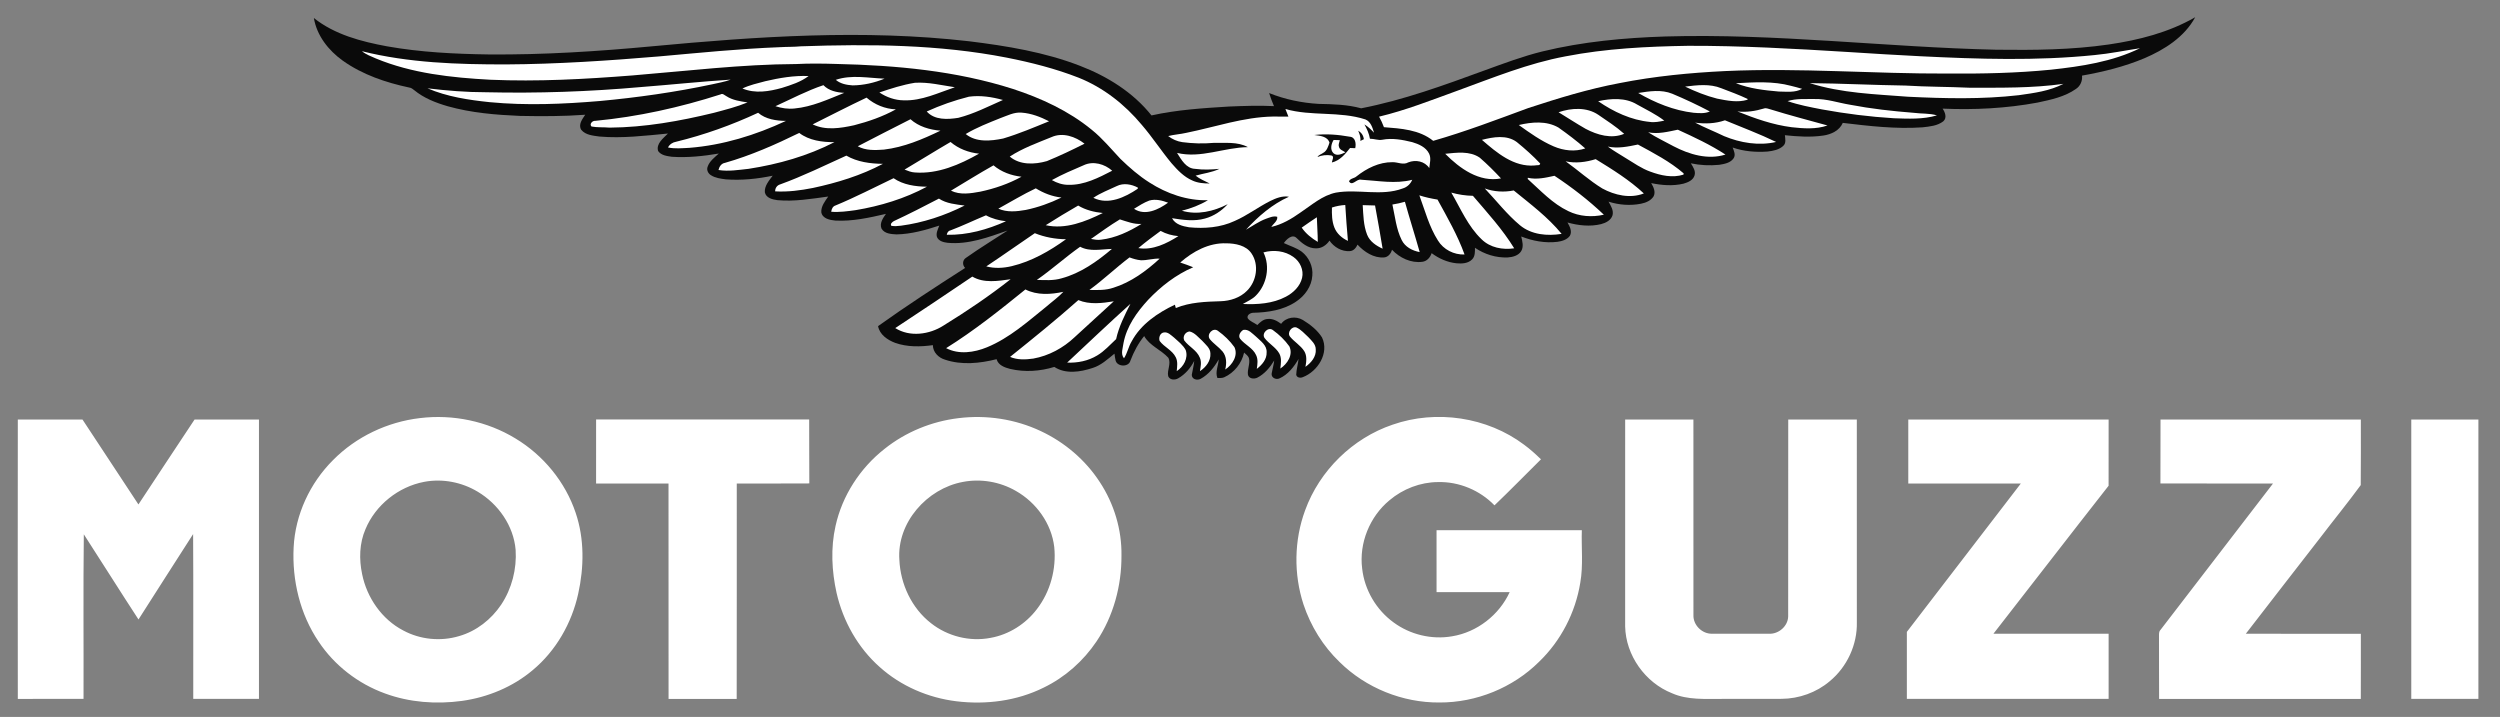 <svg width="272" height="78" viewBox="0 0 272 78" fill="none" xmlns="http://www.w3.org/2000/svg">
<rect x="0" y="0" width="272" height="78" fill="#808080" stroke="none"/>
<mask id="mask0_7697_4632" style="mask-type:alpha" maskUnits="userSpaceOnUse" x="0" y="0" width="272" height="78">
<path d="M0 0H271.467V77.573H0V0Z" fill="#FBFBFB"/>
</mask>
<g mask="url(#mask0_7697_4632)">
<path d="M238.836 1.875C237.674 4.029 235.491 5.408 233.291 6.346C231.127 7.255 228.831 7.817 226.524 8.227C226.585 8.79 226.348 9.359 225.867 9.673C224.64 10.543 223.125 10.852 221.679 11.162C218.28 11.793 214.803 11.97 211.354 11.819C211.625 12.213 211.858 12.813 211.436 13.195C210.794 13.694 209.943 13.766 209.163 13.854C206.266 14.055 203.368 13.714 200.495 13.37C200.131 14.218 199.225 14.628 198.357 14.751C196.978 14.951 195.575 14.856 194.196 14.711C194.231 15.094 194.352 15.561 194.027 15.861C193.571 16.304 192.903 16.419 192.297 16.489C191.023 16.576 189.722 16.476 188.513 16.05C188.652 16.413 188.867 16.866 188.61 17.23C188.267 17.728 187.607 17.842 187.05 17.932C186.021 18.032 184.974 17.986 183.963 17.769C184.2 18.156 184.509 18.59 184.371 19.07C184.223 19.607 183.649 19.847 183.159 19.984C182.008 20.258 180.797 20.161 179.648 19.921C179.899 20.34 180.155 20.864 179.919 21.349C179.63 21.826 179.078 22.057 178.552 22.162C177.379 22.397 176.145 22.305 175.009 21.939C175.255 22.388 175.575 22.87 175.447 23.41C175.289 23.958 174.721 24.25 174.205 24.383C172.998 24.681 171.724 24.537 170.541 24.206C170.789 24.631 171.073 25.172 170.803 25.654C170.492 26.084 169.946 26.239 169.447 26.311C168.111 26.473 166.751 26.216 165.508 25.73C165.631 26.244 165.795 26.821 165.512 27.315C165.205 27.814 164.579 27.975 164.03 28.011C162.773 28.061 161.508 27.666 160.476 26.959C160.473 27.386 160.5 27.867 160.185 28.203C159.752 28.668 159.057 28.703 158.466 28.646C157.478 28.546 156.551 28.129 155.761 27.543C155.612 28.001 155.26 28.419 154.756 28.482C153.521 28.654 152.284 28.055 151.449 27.173C151.339 27.577 151.041 27.972 150.593 28.008C149.464 28.098 148.431 27.409 147.697 26.616C147.544 26.959 147.276 27.298 146.868 27.32C145.986 27.393 145.137 26.887 144.647 26.178C144.321 26.672 143.78 27.044 143.167 27.021C142.322 27.029 141.646 26.458 141.077 25.904C140.601 25.416 139.967 26.038 139.684 26.445C140.335 26.762 141.054 26.952 141.64 27.393C142.418 28.001 142.875 29.003 142.781 29.99C142.708 31.154 141.969 32.186 141.011 32.816C139.647 33.741 137.956 33.992 136.341 34.03C136.047 34.041 135.642 34.267 135.747 34.614C135.985 34.983 136.46 35.094 136.792 35.365C137.098 35.06 137.446 34.732 137.907 34.706C138.457 34.634 138.962 34.917 139.388 35.232C139.927 34.5 140.978 34.357 141.747 34.812C142.549 35.302 143.327 35.91 143.834 36.713C144.645 38.4 143.382 40.405 141.756 41.03C141.493 41.152 141.088 41.099 141.029 40.772C141.045 40.193 141.227 39.631 141.281 39.056C140.788 39.91 140.139 40.749 139.218 41.164C138.843 41.357 138.278 41.095 138.358 40.63C138.438 40.159 138.581 39.7 138.635 39.223C138.176 39.977 137.59 40.687 136.789 41.093C136.441 41.261 135.88 41.215 135.778 40.775C135.687 40.159 136.05 39.554 135.877 38.943C135.779 38.692 135.541 38.541 135.357 38.361C135.101 39.526 134.283 40.556 133.19 41.049C132.956 41.152 132.697 41.117 132.454 41.129C132.19 40.47 132.562 39.781 132.593 39.106C132.123 39.951 131.491 40.749 130.628 41.217C130.254 41.417 129.671 41.276 129.665 40.784C129.75 40.279 129.889 39.782 129.931 39.271C129.534 40.042 128.948 40.729 128.186 41.164C127.835 41.367 127.272 41.357 127.1 40.932C126.949 40.264 127.459 39.557 127.11 38.92C126.318 38.055 125.08 37.615 124.485 36.565C123.837 37.362 123.355 38.28 122.99 39.237C122.81 39.959 121.583 39.93 121.382 39.242C121.317 38.991 121.289 38.732 121.254 38.478C120.513 39.076 119.799 39.754 118.865 40.039C117.542 40.473 115.945 40.732 114.71 39.921C113.162 40.399 111.483 40.51 109.903 40.138C109.307 39.987 108.609 39.737 108.429 39.079C106.604 39.537 104.623 39.745 102.809 39.129C102.1 38.917 101.506 38.323 101.495 37.552C100.128 37.741 98.694 37.769 97.381 37.299C96.559 36.987 95.701 36.404 95.535 35.482C98.624 33.275 101.807 31.201 105.004 29.154C104.675 28.817 104.712 28.274 105.13 28.031C106.59 26.992 108.13 26.067 109.628 25.082C107.534 25.814 105.365 26.628 103.101 26.418C102.661 26.362 102.132 26.241 101.943 25.79C101.807 25.36 102.053 24.937 102.195 24.544C100.691 25.031 99.142 25.473 97.55 25.503C96.969 25.471 96.237 25.436 95.91 24.874C95.668 24.294 96.069 23.726 96.39 23.269C94.589 23.684 92.753 24.098 90.891 23.998C90.299 23.947 89.478 23.789 89.358 23.092C89.322 22.439 89.761 21.893 90.112 21.383C88.282 21.628 86.433 21.951 84.581 21.777C84.043 21.705 83.338 21.54 83.214 20.917C83.163 20.216 83.677 19.648 84.066 19.117C82.397 19.465 80.684 19.642 78.98 19.515C78.419 19.441 77.828 19.372 77.344 19.058C77.049 18.876 76.861 18.505 76.981 18.165C77.185 17.541 77.739 17.132 78.206 16.706C76.522 16.987 74.811 17.172 73.102 17.058C72.571 16.981 71.937 16.909 71.604 16.433C71.36 15.628 72.178 15.037 72.671 14.528C70.199 14.763 67.709 15.07 65.224 14.856C64.535 14.756 63.719 14.705 63.244 14.129C62.884 13.56 63.358 12.956 63.671 12.485C61.305 12.658 58.934 12.659 56.564 12.61C53.923 12.499 51.264 12.278 48.711 11.559C47.407 11.182 46.107 10.672 45.053 9.8C44.9 9.672 44.737 9.552 44.533 9.527C41.977 8.981 39.427 8.125 37.285 6.592C35.736 5.484 34.469 3.874 34.149 1.962C36.422 3.771 39.313 4.522 42.122 5.042C45.769 5.69 49.48 5.87 53.178 5.924C59.119 5.973 65.056 5.59 70.969 5.036C82.417 3.962 93.987 3.169 105.448 4.491C109.536 4.997 113.646 5.668 117.503 7.161C120.476 8.305 123.285 10.047 125.282 12.558C128.05 11.945 130.89 11.764 133.712 11.591C135.343 11.525 136.976 11.466 138.608 11.546C138.406 11.083 138.236 10.608 138.081 10.126C139.793 10.814 141.623 11.194 143.463 11.303C145.016 11.334 146.587 11.37 148.094 11.784C152.706 10.889 157.133 9.265 161.532 7.656C163.605 6.904 165.673 6.123 167.819 5.595C172.191 4.531 176.694 4.115 181.182 3.969C193.211 3.615 205.184 5.139 217.198 5.411C221.284 5.462 225.388 5.428 229.44 4.839C232.7 4.362 235.964 3.531 238.836 1.875Z" fill="#0A0A0A"/>
<path d="M87.136 5.039C94.609 4.779 102.156 4.833 109.523 6.269C112.185 6.795 114.83 7.466 117.359 8.455C120.055 9.53 122.388 11.377 124.232 13.591C125.384 14.928 126.343 16.415 127.471 17.769C128.111 18.504 128.808 19.241 129.721 19.636C130.31 19.916 130.973 19.963 131.616 19.963C131.092 19.7 130.54 19.481 130.081 19.11C130.942 18.859 131.855 18.773 132.67 18.37C131.794 18.454 130.906 18.494 130.033 18.371C129.048 18.339 128.526 17.369 128.063 16.637C130.66 17.263 133.185 16.036 135.773 16.009C134.626 15.384 133.267 15.581 132.015 15.547C130.888 15.649 129.751 15.611 128.632 15.465C128.069 15.384 127.542 15.147 127.096 14.803C127.746 14.639 128.422 14.602 129.079 14.451C132.214 13.82 135.283 12.733 138.512 12.68C139.069 12.678 139.624 12.68 140.18 12.689C140.066 12.415 139.956 12.139 139.854 11.862C142.694 12.673 145.74 12.075 148.558 12.995C149.142 13.235 149.328 13.892 149.495 14.44C149.181 14.1 148.845 13.777 148.448 13.537C148.723 14.025 148.955 14.54 149.049 15.096C149.502 15.087 149.943 15.291 150.396 15.204C151.478 14.994 152.593 15.204 153.649 15.464C154.361 15.676 155.133 16.006 155.482 16.707C155.731 17.204 155.558 17.766 155.504 18.287C155.001 17.534 154.027 17.349 153.216 17.668C152.665 17.988 152.078 17.626 151.497 17.646C150.05 17.632 148.692 18.313 147.584 19.193C147.338 19.418 146.919 19.392 146.771 19.726C147.111 20.324 147.612 19.415 148.096 19.552C149.943 19.661 151.82 20.037 153.65 19.561C153.466 20.015 153.09 20.363 152.621 20.503C150.28 21.382 147.749 20.529 145.344 20.957C143.861 21.263 142.713 22.311 141.488 23.124C140.525 23.809 139.485 24.423 138.319 24.691C138.534 24.337 139.035 24.04 138.962 23.586C138.532 23.467 138.112 23.675 137.716 23.812C136.943 24.101 136.277 24.591 135.563 24.989C136.892 23.543 138.424 22.211 140.238 21.405C139.53 21.28 138.835 21.557 138.212 21.863C136.888 22.528 135.702 23.444 134.338 24.038C132.795 24.762 131.047 24.891 129.37 24.729C128.672 24.612 127.87 24.425 127.518 23.74C128.699 23.929 129.931 24.109 131.104 23.775C132.064 23.518 132.914 22.939 133.579 22.213C132.066 22.996 130.255 23.426 128.584 22.925C129.577 22.679 130.541 22.311 131.42 21.784C129.162 21.845 126.944 21.069 125.064 19.86C123.912 19.135 122.886 18.234 121.91 17.292C120.892 16.212 119.946 15.054 118.783 14.12C116.274 12.061 113.278 10.683 110.208 9.677C104.015 7.699 97.474 7.102 91.002 6.958C89.546 6.912 88.082 6.892 86.627 6.968C80.663 6.998 74.738 7.722 68.803 8.208C63.661 8.612 58.498 8.898 53.34 8.675C49.12 8.448 44.822 7.988 40.888 6.358C40.368 6.129 39.821 5.933 39.376 5.57C44.482 6.849 49.786 7.011 55.026 7.009C60.6 6.977 66.167 6.603 71.722 6.137C76.1 5.746 80.475 5.301 84.87 5.133C85.624 5.087 86.382 5.113 87.136 5.039ZM170.335 6.13C174.723 5.276 179.201 5.058 183.66 4.984C189.457 4.97 195.247 5.298 201.032 5.656C203.658 5.824 206.286 5.989 208.916 6.118C215.231 6.432 221.583 6.637 227.884 5.992C229.546 5.836 231.184 5.495 232.831 5.248C229.815 6.723 226.441 7.226 223.134 7.583C219.419 7.953 215.684 8.028 211.955 8.004C203.879 8.037 195.809 7.362 187.735 7.73C183.873 7.917 180.013 8.29 176.216 9.041C172.831 9.677 169.53 10.688 166.262 11.761C162.845 13.02 159.437 14.32 155.932 15.324C154.434 14.105 152.418 13.982 150.572 13.837C150.425 13.441 150.249 13.058 150.043 12.692C152.971 11.992 155.779 10.877 158.605 9.854C162.457 8.45 166.285 6.883 170.335 6.13Z" fill="white"/>
<path d="M83.26 8.836C84.802 8.476 86.387 8.205 87.976 8.273C87.118 8.92 86.078 9.249 85.065 9.566C83.68 9.951 82.145 10.211 80.777 9.626C81.562 9.249 82.422 9.063 83.26 8.836ZM90.934 8.686C92.653 8.104 94.477 8.492 96.242 8.558C95.143 9.007 93.953 9.281 92.763 9.29C92.116 9.244 91.438 9.121 90.934 8.686ZM69.703 9.474C72.971 9.22 76.232 8.875 79.503 8.663C78.851 8.907 78.158 9.017 77.483 9.174C73.449 10.031 69.359 10.61 65.254 10.991C61.273 11.327 57.262 11.498 53.278 11.116C50.979 10.876 48.648 10.526 46.513 9.611C48.623 9.862 50.745 10.037 52.873 10.037C58.487 10.168 64.109 9.971 69.703 9.474ZM95.677 10.06C96.943 9.632 98.221 9.218 99.544 9.006C101.009 8.915 102.451 9.28 103.89 9.492C102.077 10.098 100.279 10.988 98.319 10.916C97.374 10.907 96.457 10.579 95.677 10.06ZM188.861 9.055C190.86 8.947 192.91 8.812 194.865 9.34C195.269 9.44 195.671 9.544 196.073 9.666C195.306 10.102 194.382 9.966 193.539 9.96C191.958 9.825 190.345 9.638 188.861 9.055ZM196.9 9.043C200.372 9.081 203.847 9.257 207.321 9.309C209.632 9.452 211.95 9.437 214.262 9.544C217.677 9.541 221.109 9.601 224.501 9.124C223.008 9.902 221.299 10.122 219.653 10.356C215.654 10.814 211.616 10.72 207.602 10.525C204.017 10.245 200.35 10.142 196.9 9.043ZM84.368 11.553C86.098 10.77 87.781 9.871 89.587 9.267C90.175 9.875 91.037 10.062 91.853 10.102C90.1 10.806 88.346 11.628 86.44 11.804C85.739 11.881 85.034 11.772 84.368 11.553ZM183.34 9.423C184.644 9.263 186.03 9.09 187.281 9.601C188.24 9.969 189.209 10.323 190.138 10.763L190.127 10.853C189.045 11.184 187.901 10.945 186.82 10.73C185.616 10.425 184.458 9.96 183.34 9.423ZM178.236 10.116C179.454 9.925 180.757 9.715 181.938 10.197C183.33 10.78 184.696 11.422 186.032 12.127C185.475 12.38 184.845 12.313 184.256 12.269C182.118 12.021 180.083 11.187 178.236 10.116ZM64.758 13.148C69.397 12.71 73.965 11.692 78.398 10.271C78.637 10.122 78.831 10.369 79.03 10.463C79.713 10.91 80.542 11.022 81.332 11.144C80.154 11.63 78.912 11.941 77.683 12.272C73.964 13.177 70.164 13.86 66.325 13.886C65.671 13.826 65.007 13.886 64.359 13.765C64.087 13.511 64.453 13.115 64.758 13.148ZM100.828 12.13C102.304 11.456 103.845 10.92 105.419 10.52C106.659 10.352 107.922 10.543 109.12 10.877C107.526 11.578 105.96 12.39 104.264 12.82C103.108 13.004 101.684 13.085 100.828 12.13ZM88.418 13.531C90.369 12.558 92.308 11.555 94.281 10.622C95.168 11.388 96.293 11.852 97.471 11.898C96.048 12.684 94.494 13.225 92.922 13.629C91.453 13.95 89.825 14.216 88.418 13.531ZM173.878 11.011C175.269 10.703 176.852 10.597 178.115 11.371C179.117 11.927 180.161 12.432 181.076 13.126C180.559 13.228 180.032 13.345 179.507 13.265C177.46 13.065 175.551 12.164 173.878 11.011ZM194.49 11.002C195.433 10.697 196.441 10.794 197.419 10.774C198.738 10.737 199.995 11.185 201.283 11.395C203.574 11.835 205.896 12.093 208.221 12.275C209.057 12.387 209.921 12.312 210.741 12.553C209.224 13.001 207.626 12.92 206.066 12.867C203.431 12.707 200.81 12.375 198.214 11.901C196.96 11.655 195.697 11.424 194.49 11.002ZM191.93 11.801C192.172 11.715 192.412 11.856 192.652 11.907C194.697 12.541 196.769 13.08 198.832 13.651C197.585 14.085 196.227 13.986 194.938 13.842C192.891 13.583 190.93 12.887 189.026 12.124C190.005 12.238 190.991 12.086 191.93 11.801ZM169.571 12.213C170.961 11.736 172.635 11.633 173.899 12.492C174.858 13.151 175.843 13.782 176.71 14.559C175.329 15.142 173.782 14.684 172.522 14.019C171.519 13.448 170.556 12.812 169.571 12.213ZM73.565 15.421C76.635 14.673 79.621 13.602 82.484 12.269C83.306 12.977 84.459 13.146 85.512 13.155C82.201 14.702 78.645 15.803 74.987 16.086C74.217 16.121 73.437 16.207 72.678 16.044C72.859 15.701 73.185 15.482 73.565 15.421ZM108.839 12.852C109.587 12.586 110.332 12.181 111.155 12.255C112.206 12.33 113.208 12.72 114.138 13.195C112.492 13.863 110.85 14.562 109.146 15.07C107.804 15.347 106.203 15.512 105.068 14.582C106.255 13.869 107.557 13.371 108.839 12.852ZM93.324 15.915C95.237 14.936 97.138 13.931 99.062 12.974C99.959 13.774 101.145 14.119 102.323 14.217C100.373 15.158 98.34 16.021 96.171 16.277C95.216 16.344 94.188 16.398 93.324 15.915ZM184.43 13.345C185.514 13.489 186.635 13.454 187.675 13.088C189.535 13.86 191.427 14.565 193.241 15.445C191.355 15.883 189.353 15.544 187.586 14.813C186.542 14.305 185.457 13.885 184.43 13.345ZM165.244 13.602C166.657 13.271 168.255 13.121 169.562 13.879C170.565 14.59 171.553 15.333 172.476 16.149C171.355 16.535 170.112 16.389 169.039 15.926C167.668 15.336 166.45 14.463 165.244 13.602ZM179.32 14.391C180.4 14.619 181.496 14.325 182.547 14.111C184.319 14.919 186.097 15.75 187.729 16.817C185.829 17.417 183.79 16.805 182.087 15.915C181.164 15.409 180.204 14.964 179.32 14.391Z" fill="white"/>
<path d="M147.771 14.227C148.129 14.42 148.34 14.749 148.388 15.146C148.258 15.208 148.13 15.27 148.005 15.333C148.064 14.943 147.923 14.577 147.771 14.227Z" fill="#0A0A0A"/>
<path d="M78.872 17.72C81.675 16.92 84.346 15.741 86.957 14.463C88.027 15.287 89.466 15.475 90.782 15.468C87.877 16.969 84.68 17.869 81.454 18.368C80.367 18.485 79.262 18.671 78.172 18.497C78.258 18.134 78.475 17.786 78.872 17.72ZM114.404 14.917C115.613 14.37 117.009 14.857 117.997 15.633C116.653 16.309 115.293 16.961 113.9 17.529C112.583 17.908 110.963 17.979 109.862 17.034C111.261 16.118 112.86 15.549 114.404 14.917Z" fill="white"/>
<path d="M142.993 14.688C144.275 14.537 145.581 14.648 146.847 14.873C147.479 14.917 147.561 15.634 147.45 16.122C147.26 16.116 147.071 16.109 146.886 16.101C146.362 16.767 145.779 17.471 144.912 17.678C144.916 17.449 145.227 16.998 144.841 16.912C144.346 16.827 143.802 16.884 143.346 17.081C143.465 16.847 143.758 16.792 143.956 16.637C144.374 16.415 144.507 15.93 144.649 15.518C144.42 14.817 143.605 14.773 142.993 14.688Z" fill="#0A0A0A"/>
<path d="M161.232 15.216C162.463 14.903 163.939 14.639 165.032 15.459C165.922 16.186 166.787 16.952 167.573 17.789C167.564 18.062 167.165 17.939 166.988 18.002C164.703 18.199 162.84 16.613 161.232 15.216ZM145.091 16.677C144.684 16.299 144.833 15.647 145.097 15.228C145.318 15.236 145.542 15.242 145.77 15.248C145.739 15.476 145.592 15.707 145.672 15.938C145.725 16.298 146.125 16.387 146.38 16.573C145.989 16.752 145.477 17.011 145.091 16.677ZM98.416 18.451C100.092 17.465 101.737 16.426 103.42 15.448C104.287 16.186 105.394 16.604 106.523 16.718C104.41 17.917 102.033 18.953 99.548 18.765C99.15 18.748 98.779 18.594 98.416 18.451ZM174.935 15.95C176.031 16.184 177.135 15.948 178.206 15.725C179.929 16.661 181.693 17.575 183.181 18.862C183.177 18.898 183.167 18.967 183.164 19.001C181.971 19.376 180.694 19.098 179.554 18.674C178.588 18.331 177.752 17.728 176.882 17.203C176.234 16.784 175.552 16.415 174.935 15.95ZM157.239 16.732C158.485 16.609 159.906 16.399 161 17.157C161.812 17.862 162.579 18.623 163.31 19.412C160.937 19.869 158.811 18.32 157.239 16.732ZM84.886 20.061C87.349 19.168 89.701 18.012 92.084 16.932C93.271 17.626 94.704 17.811 96.061 17.826C93.682 19.093 91.07 19.889 88.439 20.451C87.092 20.718 85.715 20.9 84.339 20.82C84.323 20.471 84.546 20.153 84.886 20.061ZM170.341 17.552C171.431 17.792 172.554 17.643 173.61 17.315C175.436 18.439 177.277 19.576 178.85 21.045C177.373 21.631 175.68 21.24 174.331 20.506C172.915 19.641 171.689 18.513 170.341 17.552ZM117.916 17.972C118.94 17.486 120.197 17.845 121.007 18.576C119.529 19.336 117.964 20.15 116.255 20.109C115.615 20.118 114.995 19.909 114.444 19.593C115.562 18.973 116.741 18.476 117.916 17.972ZM103.465 20.744C105.006 19.824 106.526 18.868 108.094 17.989C108.95 18.713 110.032 19.104 111.141 19.228C109.743 19.998 108.216 20.521 106.657 20.852C105.609 21.043 104.461 21.238 103.465 20.744ZM166.225 19.341C167.193 19.566 168.178 19.335 169.127 19.125C171.026 20.383 172.848 21.788 174.499 23.359C173.215 23.655 171.826 23.555 170.638 22.973C168.914 22.159 167.612 20.729 166.218 19.476C166.219 19.442 166.224 19.375 166.225 19.341ZM90.91 22.353C93.059 21.463 95.126 20.389 97.222 19.389C98.275 20.115 99.597 20.298 100.849 20.314C98.441 21.611 95.783 22.416 93.089 22.864C92.211 22.984 91.325 23.11 90.437 23.039C90.475 22.747 90.6 22.444 90.91 22.353ZM121.498 20.247C122.228 19.881 123.103 20.041 123.799 20.41L123.786 20.538C122.409 21.462 120.591 22.339 118.957 21.523C119.741 20.985 120.643 20.655 121.498 20.247ZM108.618 22.704C109.973 21.96 111.297 21.152 112.694 20.491C113.543 21.014 114.489 21.386 115.489 21.492C114.253 22.094 112.946 22.562 111.598 22.841C110.616 23.015 109.553 23.121 108.618 22.704ZM161.543 20.504C162.548 20.868 163.647 20.929 164.693 20.721C166.51 22.201 168.414 23.624 169.906 25.445C168.354 25.699 166.623 25.545 165.372 24.508C163.948 23.321 162.815 21.842 161.543 20.504ZM157.901 20.955C158.667 21.169 159.456 21.291 160.253 21.305C161.826 23.145 163.477 24.948 164.744 27.016C163.495 27.206 162.129 26.949 161.204 26.042C159.717 24.629 158.919 22.696 157.901 20.955ZM154.425 21.254C155.07 21.465 155.735 21.606 156.404 21.714C157.471 23.66 158.587 25.597 159.343 27.689C158.191 27.737 157.046 27.15 156.446 26.165C155.49 24.659 155.039 22.912 154.425 21.254ZM97.252 24.055C98.909 23.287 100.534 22.45 102.154 21.608C102.978 22.154 103.997 22.236 104.951 22.364C102.782 23.456 100.443 24.235 98.028 24.555C97.68 24.595 97.328 24.631 96.981 24.572C96.817 24.363 97.083 24.152 97.252 24.055ZM125.039 21.822C125.72 21.626 126.442 21.808 127.087 22.053C126.056 22.801 124.582 23.526 123.38 22.718C123.913 22.388 124.448 22.044 125.039 21.822ZM151.493 22.253C151.952 22.185 152.405 22.077 152.855 21.953C153.366 23.784 153.946 25.597 154.462 27.427C153.665 27.281 152.865 26.866 152.501 26.11C151.904 24.908 151.78 23.547 151.493 22.253ZM144.915 22.579C145.384 22.425 145.871 22.332 146.365 22.302C146.447 23.604 146.535 24.908 146.655 26.208C146.015 25.922 145.445 25.423 145.185 24.765C144.907 24.072 144.898 23.313 144.915 22.579ZM148.263 22.319C148.708 22.34 149.157 22.345 149.605 22.356C149.908 23.918 150.16 25.491 150.429 27.059C149.729 26.738 149.033 26.278 148.741 25.533C148.34 24.514 148.331 23.396 148.263 22.319ZM113.775 24.502C114.937 23.767 116.112 23.047 117.307 22.364C118.116 22.856 119.053 23.082 119.988 23.176C118.09 24.117 115.925 24.985 113.775 24.502ZM103.395 25.073C104.709 24.577 105.979 23.964 107.274 23.426C107.947 23.792 108.692 23.987 109.451 24.072C107.436 24.979 105.235 25.597 103.01 25.544C103.051 25.326 103.156 25.117 103.395 25.073ZM141.626 24.765C142.172 24.386 142.712 23.997 143.273 23.638C143.295 24.532 143.372 25.423 143.375 26.319C142.698 25.918 142.072 25.419 141.626 24.765ZM118.696 25.999C119.733 25.273 120.756 24.52 121.843 23.869C122.607 24.104 123.372 24.42 124.198 24.361C122.857 25.191 121.382 25.891 119.799 26.078C119.428 26.136 119.057 26.064 118.696 25.999ZM123.851 26.995C124.63 26.336 125.451 25.725 126.277 25.123C126.869 25.453 127.532 25.63 128.208 25.69C126.926 26.501 125.413 27.252 123.851 26.995ZM107.307 28.983C109.086 27.806 110.821 26.562 112.589 25.37C113.659 25.808 114.817 26.016 115.981 26.03C114.195 27.317 112.237 28.44 110.08 28.957C109.169 29.174 108.216 29.227 107.307 28.983ZM128.41 28.563C129.783 27.357 131.53 26.405 133.41 26.472C134.402 26.479 135.579 26.69 136.166 27.578C137.01 28.819 136.72 30.616 135.662 31.645C134.922 32.394 133.85 32.742 132.812 32.773C131.165 32.825 129.471 32.877 127.928 33.516C127.903 33.424 127.854 33.242 127.829 33.151C125.951 34.041 124.116 35.282 123.117 37.156C122.768 37.733 122.659 38.418 122.29 38.983C121.891 38.503 122.174 37.873 122.237 37.33C122.577 35.514 123.681 33.966 124.91 32.63C126.303 31.157 127.946 29.882 129.82 29.077C129.356 28.888 128.885 28.72 128.41 28.563ZM117.519 26.847C118.592 27.418 119.826 27.109 120.976 27.084C119.359 28.454 117.567 29.727 115.491 30.284C114.62 30.543 113.702 30.48 112.809 30.452C114.435 29.324 115.902 27.988 117.519 26.847Z" fill="white"/>
<path d="M137.463 27.461C138.557 27.155 139.803 27.284 140.734 27.964C141.443 28.462 141.87 29.38 141.666 30.238C141.448 31.153 140.714 31.86 139.899 32.285C138.472 33.04 136.806 33.144 135.221 33.074C135.705 32.783 136.248 32.568 136.645 32.155C137.834 30.955 138.219 28.986 137.463 27.461ZM118.528 31.544C120.045 30.442 121.396 29.136 122.892 28.006C123.288 28.154 123.699 28.277 124.124 28.315C124.812 28.338 125.489 28.101 126.174 28.141C124.713 29.485 123.053 30.709 121.134 31.307C120.297 31.594 119.401 31.564 118.528 31.544ZM97.404 35.695C100.209 33.841 103.008 31.98 105.789 30.093C107.042 30.838 108.589 30.572 109.956 30.381C107.629 32.209 105.17 33.873 102.648 35.423C101.127 36.402 98.983 36.7 97.404 35.695ZM102.939 37.878C105.98 35.98 108.785 33.742 111.565 31.491C112.834 32.145 114.338 32.041 115.693 31.751C115.141 32.345 114.471 32.813 113.862 33.344C111.825 34.984 109.831 36.778 107.38 37.786C105.987 38.358 104.322 38.6 102.939 37.878ZM109.894 38.831C112.408 36.814 114.917 34.79 117.325 32.65C118.553 33.164 119.909 32.988 121.182 32.783C119.774 34.09 118.336 35.369 116.928 36.679C115.685 37.856 114.116 38.712 112.42 39.014C111.581 39.132 110.689 39.174 109.894 38.831ZM116.106 39.451C118.393 37.313 120.664 35.155 122.99 33.056C122.368 34.29 121.73 35.535 121.434 36.896C120.768 37.509 120.165 38.207 119.378 38.672C118.404 39.265 117.239 39.502 116.106 39.451ZM140.357 36.631C140.003 36.199 140.533 35.454 141.063 35.632C141.566 35.869 141.935 36.302 142.34 36.673C142.691 37.056 143.158 37.445 143.155 38.013C143.218 38.815 142.649 39.474 142.031 39.91C142.138 39.348 142.218 38.715 141.901 38.203C141.501 37.576 140.825 37.198 140.357 36.631ZM131.627 36.896C131.236 36.379 131.971 35.583 132.509 35.994C133.193 36.482 133.814 37.082 134.304 37.766C134.74 38.686 134.074 39.702 133.303 40.205C133.469 39.548 133.466 38.797 133.018 38.247C132.601 37.749 132.033 37.401 131.627 36.896ZM134.92 36.854C134.685 36.507 134.955 36.08 135.269 35.894C135.856 35.78 136.255 36.306 136.663 36.631C137.15 37.107 137.858 37.569 137.809 38.337C137.84 39.091 137.303 39.705 136.739 40.134C136.815 39.639 136.894 39.108 136.665 38.638C136.316 37.849 135.433 37.509 134.92 36.854ZM137.582 36.773C137.234 36.257 137.985 35.52 138.491 35.913C139.172 36.4 139.792 37.001 140.281 37.684C140.717 38.601 140.068 39.594 139.299 40.099C139.366 39.546 139.466 38.945 139.174 38.435C138.778 37.764 138.044 37.389 137.582 36.773ZM128.844 37.038C128.645 36.608 128.966 36.1 129.43 36.063C130 36.2 130.375 36.707 130.8 37.076C131.158 37.486 131.692 37.869 131.692 38.466C131.743 39.266 131.2 39.962 130.557 40.377C130.628 39.897 130.753 39.376 130.54 38.912C130.217 38.098 129.343 37.718 128.844 37.038ZM126.165 37.09C126.055 36.734 126.199 36.249 126.607 36.173C127.075 36.083 127.412 36.48 127.746 36.736C128.193 37.151 128.711 37.532 129.002 38.081C129.309 38.963 128.774 39.905 128.028 40.379C128.074 39.879 128.162 39.342 127.924 38.874C127.547 38.096 126.663 37.767 126.165 37.09Z" fill="white"/>
</g>
<path d="M45.693 45.489C49.274 45.051 53.002 45.826 56.082 47.704C59.123 49.536 61.51 52.439 62.634 55.802C63.594 58.635 63.548 61.721 62.905 64.616C62.199 67.807 60.489 70.802 57.963 72.907C55.794 74.739 53.072 75.865 50.265 76.258C47.462 76.642 44.549 76.427 41.886 75.447C38.964 74.39 36.384 72.395 34.667 69.811C32.639 66.817 31.767 63.129 31.948 59.545C32.124 55.993 33.72 52.563 36.238 50.055C38.743 47.517 42.148 45.902 45.693 45.489ZM104.295 45.494C107.319 45.12 110.454 45.595 113.212 46.892C115.82 48.107 118.097 50.042 119.661 52.454C121.212 54.812 122.062 57.633 122.016 60.456C122.031 63.731 121.142 67.039 119.31 69.775C117.876 71.913 115.88 73.685 113.554 74.811C110.635 76.263 107.269 76.695 104.049 76.298C100.988 75.921 98.025 74.649 95.728 72.587C93.347 70.486 91.728 67.596 91.021 64.519C90.491 62.129 90.366 59.619 90.907 57.221C91.635 53.921 93.581 50.925 96.24 48.837C98.539 46.999 101.37 45.843 104.295 45.494ZM151.518 46.203C156.268 44.545 161.805 45.366 165.826 48.389C166.478 48.866 167.077 49.411 167.658 49.973C165.97 51.641 164.314 53.343 162.599 54.982C161.019 53.345 158.74 52.389 156.458 52.45C154.533 52.458 152.636 53.194 151.174 54.43C149.023 56.209 147.85 59.098 148.204 61.864C148.459 64.174 149.733 66.347 151.617 67.716C153.421 69.049 155.779 69.617 157.994 69.228C160.71 68.781 163.11 66.912 164.251 64.425C161.6 64.422 158.948 64.423 156.297 64.425C156.294 62.178 156.297 59.932 156.296 57.685H172.102C172.041 59.589 172.269 61.507 171.935 63.394C171.413 66.646 169.823 69.725 167.44 72.012C164.602 74.83 160.616 76.447 156.609 76.432C152.596 76.462 148.609 74.847 145.757 72.038C143.953 70.308 142.607 68.122 141.818 65.758C140.742 62.453 140.794 58.785 141.997 55.522C143.563 51.21 147.154 47.678 151.518 46.203ZM202.022 45.645C202.021 52.992 202.02 60.34 202.024 67.686C202.088 70.132 200.959 72.57 199.065 74.125C197.622 75.349 195.739 76.018 193.847 76.033C191.685 76.047 189.522 76.035 187.359 76.04C185.535 76.029 183.626 76.184 181.913 75.424C178.985 74.262 176.878 71.293 176.816 68.148C176.821 60.647 176.817 53.144 176.818 45.642C179.293 45.641 181.768 45.641 184.243 45.642C184.245 52.733 184.238 59.826 184.246 66.917C184.204 68.017 185.197 68.988 186.299 68.95C188.355 68.958 190.414 68.958 192.472 68.952C193.52 68.998 194.526 68.13 194.553 67.071C194.562 59.928 194.547 52.785 194.56 45.642C197.048 45.645 199.535 45.637 202.022 45.645ZM88.038 45.64C88.058 47.958 88.03 50.277 88.054 52.597C85.423 52.618 82.791 52.6 80.16 52.606C80.155 60.419 80.171 68.23 80.152 76.043C77.682 76.037 75.21 76.039 72.739 76.041C72.73 68.228 72.737 60.417 72.734 52.606H64.854C64.848 50.284 64.846 47.962 64.856 45.64C72.585 45.641 80.311 45.643 88.038 45.64ZM28.175 45.642C28.176 55.775 28.178 65.908 28.175 76.04H21.026C21.015 70.064 21.048 64.087 21.011 58.11C19.034 61.208 17.036 64.294 15.068 67.398C13.06 64.325 11.113 61.213 9.119 58.132C9.048 64.099 9.108 70.069 9.088 76.038C6.704 76.043 4.322 76.035 1.938 76.041C1.926 65.907 1.928 55.774 1.938 45.642C4.284 45.645 6.627 45.638 8.973 45.642C11.004 48.722 13.024 51.809 15.061 54.883C17.099 51.803 19.122 48.714 21.17 45.642C23.504 45.643 25.839 45.639 28.175 45.642ZM256.86 45.642C256.853 48.022 256.878 50.402 256.848 52.78C255.433 54.715 253.909 56.576 252.456 58.484C249.754 61.975 247.036 65.454 244.345 68.952C248.517 68.96 252.688 68.949 256.86 68.958C256.857 71.319 256.868 73.68 256.855 76.041C249.54 76.038 242.225 76.038 234.911 76.041C234.892 73.771 234.913 71.501 234.9 69.23C234.905 68.99 234.87 68.718 235.061 68.533C239.141 63.226 243.213 57.913 247.301 52.609C243.218 52.599 239.136 52.614 235.054 52.602C235.069 50.281 235.049 47.961 235.064 45.642C242.329 45.643 249.594 45.639 256.86 45.642ZM229.415 52.85C225.215 58.199 221.067 63.59 216.884 68.952C221.062 68.958 225.239 68.955 229.418 68.953V76.04C222.101 76.038 214.782 76.04 207.466 76.04V68.749C211.601 63.37 215.738 57.99 219.867 52.606H207.621V45.642C214.887 45.639 222.152 45.641 229.418 45.642C229.415 48.044 229.423 50.448 229.415 52.85ZM269.65 45.642C269.652 55.775 269.652 65.907 269.65 76.038C267.215 76.041 264.781 76.038 262.347 76.04V45.642C264.781 45.643 267.215 45.639 269.65 45.642ZM51.98 53.502C50.251 52.457 48.139 52.048 46.148 52.425C43.347 52.96 40.861 54.943 39.765 57.57C39.097 59.108 39.057 60.85 39.4 62.471C39.918 65.022 41.541 67.388 43.883 68.6C45.719 69.592 47.954 69.807 49.951 69.207C51.832 68.67 53.451 67.394 54.531 65.784C55.689 64.037 56.236 61.907 56.1 59.821C55.878 57.205 54.219 54.835 51.98 53.502ZM110.515 53.406C108.792 52.413 106.708 52.055 104.753 52.435C100.845 53.162 97.556 56.879 97.852 60.921C97.971 63.551 99.188 66.168 101.29 67.801C103.085 69.226 105.51 69.84 107.767 69.401C109.771 69.046 111.599 67.882 112.818 66.269C114.284 64.367 114.941 61.892 114.703 59.516C114.405 56.961 112.744 54.664 110.515 53.406Z" fill="white"/>
</svg>
